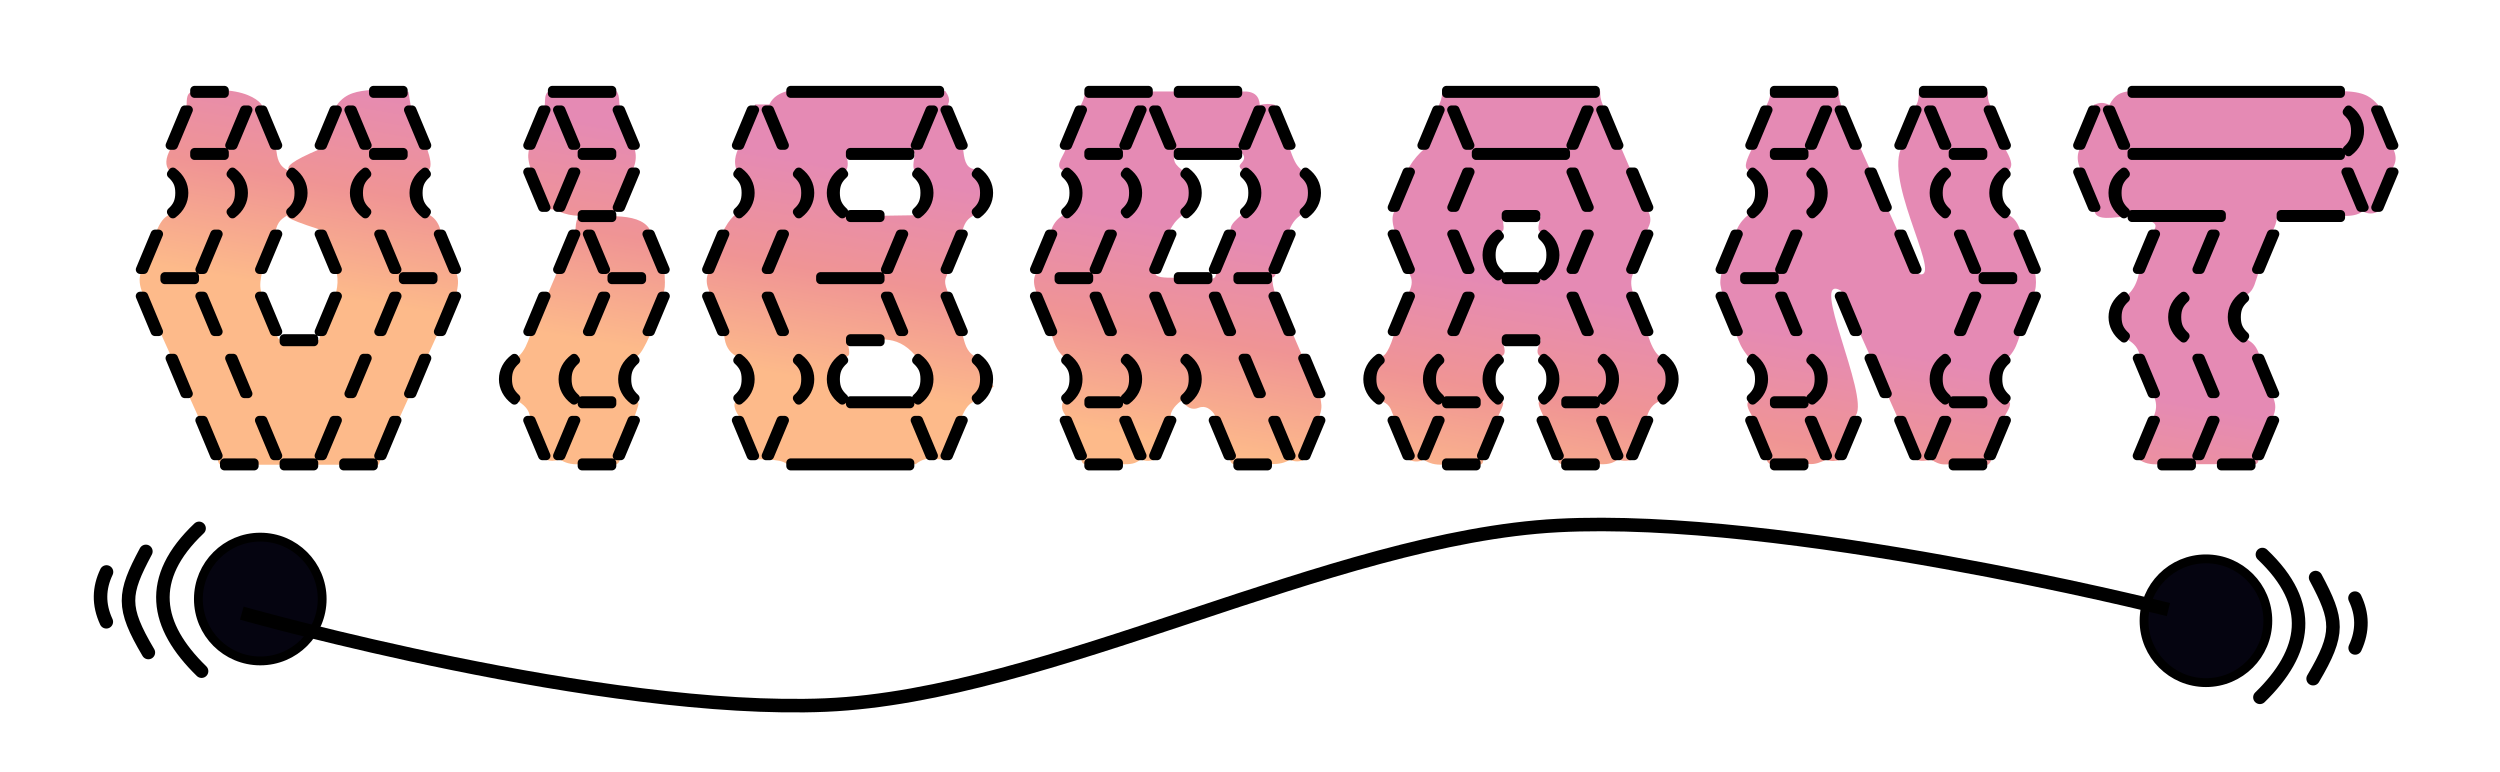 <?xml version="1.0" encoding="UTF-8" standalone="no"?>
<!-- Created with Inkscape (http://www.inkscape.org/) -->

<svg
   width="137.715mm"
   height="42.542mm"
   viewBox="-6 -5 159.809 49.367"
   version="1.1"
   id="svg1"
   xml:space="preserve"
   inkscape:version="1.4 (e7c3feb1, 2024-10-09)"
   sodipodi:docname="logo_vibrant.svg"
   inkscape:export-filename="logo_vibrant.png"
   inkscape:export-xdpi="200"
   inkscape:export-ydpi="200"
   xmlns:inkscape="http://www.inkscape.org/namespaces/inkscape"
   xmlns:sodipodi="http://sodipodi.sourceforge.net/DTD/sodipodi-0.dtd"
   xmlns:xlink="http://www.w3.org/1999/xlink"
   xmlns="http://www.w3.org/2000/svg"
   xmlns:svg="http://www.w3.org/2000/svg"><sodipodi:namedview
     id="namedview1"
     pagecolor="#ffffff"
     bordercolor="#111111"
     borderopacity="1"
     inkscape:showpageshadow="0"
     inkscape:pageopacity="0"
     inkscape:pagecheckerboard="false"
     inkscape:deskcolor="#d1d1d1"
     inkscape:document-units="mm"
     inkscape:zoom="1.3175579"
     inkscape:cx="416.3005"
     inkscape:cy="66.410745"
     inkscape:window-width="2560"
     inkscape:window-height="1440"
     inkscape:window-x="1080"
     inkscape:window-y="0"
     inkscape:window-maximized="0"
     inkscape:current-layer="layer1" /><defs
     id="defs1"><linearGradient
       id="linearGradient899"
       inkscape:collect="always"><stop
         style="stop-color:#fa6800;stop-opacity:1;"
         offset="0"
         id="stop899" /><stop
         style="stop-color:#dd1617;stop-opacity:1;"
         offset="0.5"
         id="stop902" /><stop
         style="stop-color:#c6005c;stop-opacity:1;"
         offset="1"
         id="stop900" /></linearGradient><linearGradient
       id="linearGradient871"
       inkscape:collect="always"><stop
         style="stop-color:#1cde10;stop-opacity:1;"
         offset="0"
         id="stop871" /><stop
         style="stop-color:#1cde10;stop-opacity:0;"
         offset="1"
         id="stop872" /></linearGradient><linearGradient
       id="linearGradient24"
       inkscape:swatch="gradient"><stop
         style="stop-color:#1cde10;stop-opacity:1;"
         offset="0"
         id="stop25" /><stop
         style="stop-color:#1cde10;stop-opacity:0;"
         offset="1"
         id="stop26" /></linearGradient><linearGradient
       inkscape:collect="always"
       xlink:href="#linearGradient871"
       id="linearGradient872"
       x1="43.959"
       y1="164.475"
       x2="42.216"
       y2="160.35"
       gradientUnits="userSpaceOnUse"
       gradientTransform="translate(-0.023,0.034)" /><linearGradient
       inkscape:collect="always"
       xlink:href="#linearGradient899"
       id="linearGradient900"
       x1="105.519"
       y1="168.198"
       x2="107.912"
       y2="154.591"
       gradientUnits="userSpaceOnUse" /><linearGradient
       inkscape:collect="always"
       xlink:href="#linearGradient899"
       id="linearGradient903"
       gradientUnits="userSpaceOnUse"
       x1="105.519"
       y1="168.198"
       x2="107.912"
       y2="154.591" /><linearGradient
       inkscape:collect="always"
       xlink:href="#linearGradient899"
       id="linearGradient904"
       gradientUnits="userSpaceOnUse"
       x1="105.519"
       y1="168.198"
       x2="107.912"
       y2="154.591" /><linearGradient
       inkscape:collect="always"
       xlink:href="#linearGradient899"
       id="linearGradient905"
       gradientUnits="userSpaceOnUse"
       x1="105.519"
       y1="168.198"
       x2="107.912"
       y2="154.591" /><linearGradient
       inkscape:collect="always"
       xlink:href="#linearGradient899"
       id="linearGradient906"
       gradientUnits="userSpaceOnUse"
       x1="105.519"
       y1="168.198"
       x2="107.912"
       y2="154.591" /><linearGradient
       inkscape:collect="always"
       xlink:href="#linearGradient899"
       id="linearGradient907"
       gradientUnits="userSpaceOnUse"
       x1="105.519"
       y1="168.198"
       x2="107.912"
       y2="154.591" /><linearGradient
       inkscape:collect="always"
       xlink:href="#linearGradient899"
       id="linearGradient908"
       gradientUnits="userSpaceOnUse"
       x1="105.519"
       y1="168.198"
       x2="107.912"
       y2="154.591" /><linearGradient
       inkscape:collect="always"
       xlink:href="#linearGradient899"
       id="linearGradient909"
       gradientUnits="userSpaceOnUse"
       x1="105.519"
       y1="168.198"
       x2="107.912"
       y2="154.591" /></defs><g
     inkscape:label="Layer 1"
     inkscape:groupmode="layer"
     id="layer1"
     transform="translate(-32.228,-144.128)"><g
       id="g899"
       style="fill:url(#linearGradient900)"><path
         style="font-variation-settings:'wght' 400;fill:url(#linearGradient903);fill-opacity:0.459;stroke:none;stroke-width:0.565;stroke-linecap:square;stroke-linejoin:round;stroke-dasharray:none;stroke-dashoffset:0;stroke-opacity:1;paint-order:fill markers stroke"
         d="m 66.179,163.362 0.808,-1.506 c 0.181,-0.067 0.515,-0.682 0.772,-1.273 l 0.926,-2.861 c 0.073,-0.351 0.042,-0.737 0.027,-1.117 l -0.981,-2.861 c -0.359,-0.553 -1.132,-0.753 -2.098,-0.79 -0.236,-0.471 -0.012,-0.383 0.163,-0.354 l 0.954,-2.806 c 0.152,-0.398 0.146,-0.777 0.054,-1.144 l -0.981,-2.861 c -0.008,-0.532 -0.092,-0.719 -0.191,-0.845 l -4.359,0.054 c -0.222,0.123 -0.199,0.492 -0.218,0.817 l -1.008,2.806 c -0.031,0.293 -0.129,0.465 0.054,1.144 l 1.008,2.833 c 0.291,-0.176 0.581,-0.069 0.872,0.054 0.409,0.187 0.817,0.252 1.226,0.272 -0.079,0.204 -0.17,0.35 -0.191,0.845 l -2.896,6.797 c -0.167,0.466 -0.357,0.989 -0.72,1.313 l -0.972,1.351 0.934,1.553 c 0.541,0.347 0.656,0.625 0.732,0.896 0,0 0.985,2.778 1.023,2.828 0.279,0.121 0.593,0.085 0.918,0.002 0.299,0.199 0.675,0.314 1.172,0.3 h 2.425 c 0.137,-0.061 0.203,-0.175 0.218,-0.327 l 0.965,-2.794 c 0.249,-0.73 0.266,-0.717 0.179,-0.885 z"
         id="path33"
         sodipodi:nodetypes="ccccccccccccccccccccccccccccccccc" /><path
         style="font-variation-settings:'wght' 400;fill:url(#linearGradient904);fill-opacity:0.459;stroke:none;stroke-width:0.565;stroke-linecap:square;stroke-linejoin:round;stroke-dasharray:none;stroke-dashoffset:0;stroke-opacity:1;paint-order:fill markers stroke"
         d="m 38.456,144.994 c -0.142,0.106 -0.305,0.129 -0.298,0.828 l -0.991,2.75 c -0.399,0.703 -0.37,1.14 -0.133,1.448 l 0.962,1.369 -0.925,1.443 c -0.25,0.149 -0.499,0.302 -0.777,0.925 l -1.073,2.812 c -0.071,0.29 -0.134,0.587 0.074,1.184 l 4.847,10.766 c 0.079,0.32 0.127,0.276 0.17,0.316 l 10.089,7.8e-4 c 0.035,0.031 0.087,-0.102 0.148,-0.326 l 4.873,-10.72 c 0.134,-0.599 0.098,-0.879 -0.037,-1.258 l -1.02,-2.762 c -0.109,-0.36 -0.317,-0.697 -0.682,-0.901 l -0.888,-1.628 0.851,-1.258 c 0.198,-0.222 0.09,-0.733 -0.111,-1.332 l -1.06,-2.814 c -0.146,-0.806 -0.106,-0.85 -0.168,-0.852 L 49.908,144.878 c -0.783,0.084 -1.569,0.161 -2.146,0.962 l -1.073,2.812 c -1.922,0.813 -2.108,1.114 -2.008,1.332 l 0.972,1.258 -0.888,1.554 c -0.288,0.106 -0.571,0.213 1.887,0.999 l 1.11,2.812 c 0.07,0.395 0.051,0.776 -0.037,1.147 l -1.036,2.812 c -0.036,0.252 -0.072,0.336 -0.108,0.296 l -2.444,-0.037 c -0.146,-0.008 -0.183,-0.171 -0.222,-0.333 l -0.999,-2.738 c -0.107,-0.412 -0.022,-0.834 0.074,-1.258 l 0.888,-2.738 c 0.191,-0.674 0.578,-0.709 0.769,-0.926 l 0.748,-1.59 -0.719,-1.199 c -0.676,-0.313 -0.717,-0.82 -0.798,-1.39 l -0.92,-2.817 c -0.131,-0.235 -0.76,-0.782 -2.151,-0.919 z"
         id="path19"
         sodipodi:nodetypes="ccccccccccccccccccccccccccccccccccccccccccccc" /><path
         id="path895-8"
         style="font-variation-settings:'wght' 400;fill:url(#linearGradient905);fill-opacity:0.459;stroke:none;stroke-width:0.565;stroke-linecap:square;stroke-linejoin:round;stroke-dasharray:none;stroke-dashoffset:0;stroke-opacity:1;paint-order:fill markers stroke"
         d="m 76.582,144.929 c -0.462,0.154 -0.913,0.33 -1.178,0.877 h -0.903 l -1.078,2.809 c -0.309,0.727 -0.206,1.041 -0.126,1.379 l 0.878,1.505 -0.928,1.329 c -0.195,0.183 -0.378,0.332 -0.702,0.903 l -1.028,2.809 c -0.158,0.351 -0.152,0.735 0.025,1.153 l 0.978,2.859 c 0.049,0.645 0.302,1.085 0.752,1.329 l 0.903,1.379 -0.903,1.505 c -0.155,0.157 -0.142,0.483 0.185,0.961 l 0.918,2.75 0.978,0.025 c 0.452,0.042 0.921,0.065 1.179,0.301 H 84.757 c 0.438,-0.344 0.773,-0.38 1.078,-0.326 l 1.028,0.025 0.877,-2.809 c 0.185,-0.4 0.395,-0.767 0.778,-0.903 l 1.228,-0.952 -1.204,-1.932 c -0.564,-0.313 -0.642,-0.891 -0.774,-1.337 l -0.982,-2.851 c -0.307,-0.76 -0.029,-0.84 0.025,-1.179 l 0.978,-2.783 c 0.111,-0.377 0.309,-0.701 0.752,-0.878 l 0.828,-1.405 -0.853,-1.53 c -0.596,-0.081 -0.651,-0.703 -0.728,-1.304 l -0.953,-2.859 c 0.142,-0.276 0.014,-0.552 -0.175,-0.828 z m 3.752,4.002 4.368,0.007 c -0.03,0.37 -0.161,0.818 -0.029,1.062 l 0.905,1.444 -0.905,1.443 -1.885,0.03 -2.439,-0.03 -0.838,-1.541 0.838,-1.384 c 0.151,-0.344 0.013,-0.688 -0.015,-1.031 z m 0.059,11.891 2.436,0.011 c 0.649,0.042 1.289,0.293 1.908,1.021 l 0.887,1.482 -0.898,1.437 h -4.355 l -0.741,-1.65 0.775,-1.235 c 0.244,-0.058 0.01,-0.69 -0.011,-1.066 z"
         sodipodi:nodetypes="ccccccccccccccccccccccccccccccccccccccccccccccccccccccc" /><path
         id="path896"
         style="font-variation-settings:'wght' 400;fill:url(#linearGradient906);fill-opacity:0.459;stroke:none;stroke-width:0.565;stroke-linecap:square;stroke-linejoin:round;stroke-dasharray:none;stroke-dashoffset:0;stroke-opacity:1;paint-order:fill markers stroke"
         d="m 95.584,144.975 c -0.036,0.231 0.018,0.3 -0.248,0.853 l -0.989,2.825 c -0.126,0.473 -0.748,1.089 -0.182,1.361 l 0.332,0.292 0.672,1.314 -0.989,1.258 c -0.288,0.207 -0.563,0.44 -0.728,0.894 l -1.005,2.832 c -0.198,0.377 -0.124,0.754 0,1.132 l 1.02,2.84 c 0.129,0.426 0.293,0.927 0.716,1.329 l 0.851,1.487 -0.846,1.393 c -0.054,0.178 -0.183,0.438 0.142,0.886 l 1.021,2.841 c 0.02,0.131 0.061,0.245 0.206,0.277 l 2.476,0.015 c 0.696,0.019 0.884,-0.14 1.092,-0.292 0.248,0.052 0.453,0.14 0.942,0 l 0.997,-2.84 c 0.033,-0.471 0.691,-0.96 0.72,-0.934 0,0 0.405,0.728 1.044,0.463 0.639,-0.265 1.063,0.436 1.044,0.463 l 0.989,2.84 c 0.019,0.129 0.061,0.246 0.229,0.301 l 2.476,-0.008 c 0.424,-0.006 0.808,-0.078 1.107,-0.285 0.307,0.144 0.625,0.15 0.958,-0.008 l 0.957,-2.832 c 0.19,-0.516 0.089,-0.799 0.04,-1.123 l -2.935,-6.804 c -0.143,-0.494 -0.129,-0.786 -0.135,-0.87 0.119,-0.016 0.185,-0.12 0.229,-0.261 l 0.886,-2.841 c 0.17,-0.423 0.423,-0.721 0.744,-0.918 l 0.277,-0.213 0.688,-1.06 -0.965,-1.575 c -0.218,-0.264 -0.393,-0.337 -0.728,-1.337 l -0.958,-2.832 c -0.311,-0.094 -0.637,-0.081 -0.973,0 -0.034,-0.542 -0.315,-0.895 -1.1,-0.862 z m 5.708,3.948 4.365,0.028 c 0.092,0.141 0.171,0.314 -0.019,0.533 -0.19,0.219 -0.243,0.288 -0.018,0.511 l 0.95,1.449 -0.969,1.411 c -0.325,0.301 -0.716,0.597 -0.706,0.922 l -0.922,2.832 c -0.03,0.122 -0.015,0.255 -0.235,0.329 l -2.446,-0.056 c -0.615,-5e-4 -1.205,-0.012 -1.205,-0.283 l 0.969,-2.831 c 0.145,-0.251 0.276,-0.496 0.762,-0.894 l 0.884,-1.28 -0.903,-1.59 c -0.746,-0.572 -0.448,-0.762 -0.508,-1.082 z"
         sodipodi:nodetypes="cccccccccccccccccccccczccccccccccccccccccccccczcccccccccccccc" /><path
         id="path897"
         style="font-variation-settings:'wght' 400;fill:url(#linearGradient907);fill-opacity:0.459;stroke:none;stroke-width:0.565;stroke-linecap:square;stroke-linejoin:round;stroke-dasharray:none;stroke-dashoffset:0;stroke-opacity:1;paint-order:fill markers stroke"
         d="m 118.433,144.952 c -0.041,0.255 -0.008,0.428 -0.214,0.867 l -0.97,2.85 c -0.324,0.294 -0.623,0.604 -0.945,1.133 l -0.936,2.825 c -0.198,0.355 -0.124,0.747 -0.026,1.142 l 0.962,2.833 c 0.232,0.378 0.205,0.756 0.017,1.133 l -0.996,2.833 c -0.434,1.366 -0.715,1.287 -0.678,1.305 l -0.996,1.391 0.978,1.537 c 0.519,0.247 0.513,0.573 0.661,0.875 l 0.979,2.833 c 0.309,0.139 0.624,0.18 0.953,0 0.375,0.253 0.784,0.345 1.219,0.318 l 2.455,-0.008 c 0.101,-0.037 0.145,-0.143 0.146,-0.3 l 0.979,-2.833 c 0.435,-0.921 0.273,-0.772 0.257,-0.885 l -0.953,-1.519 0.936,-1.408 c 0.303,-0.188 0.073,-0.654 -0.017,-1.047 h 2.472 c -0.077,0.373 -0.391,0.819 -0.051,1.065 l 0.807,1.519 -0.807,1.357 c -0.18,0.034 -0.04,0.419 0.197,0.91 l 0.953,2.833 c 0.025,0.223 0.138,0.251 0.24,0.301 l 2.455,-0.009 c 0.637,0.025 0.902,-0.128 1.125,-0.3 0.405,0.135 0.676,0.079 0.944,0.017 l 0.953,-2.842 c 0.124,-0.392 0.352,-0.709 0.756,-0.901 l 0.884,-1.357 -0.892,-1.537 c -0.303,-0.264 -0.521,-0.742 -0.704,-1.305 l -0.996,-2.85 c -0.138,-0.501 -0.078,-0.834 0.043,-1.116 l 0.927,-2.842 c 0.124,-0.301 0.304,-0.563 0.043,-1.133 l -2.91,-6.808 c -0.15,-0.349 -0.172,-0.618 -0.163,-0.867 z m 3.811,7.968 h 2.468 c -0.077,0.404 -0.264,0.903 -0.033,1.04 l 0.949,1.593 -0.933,1.353 -2.443,-0.041 -0.842,-1.254 0.825,-1.7 c 0.174,-8.6e-4 0.118,-0.444 0.008,-0.99 z"
         sodipodi:nodetypes="ccccccccccccccccccccccccccccccccccccccccccccccccccccccc" /><path
         style="font-variation-settings:'wght' 400;fill:url(#linearGradient908);fill-opacity:0.459;stroke:none;stroke-width:0.565;stroke-linecap:square;stroke-linejoin:round;stroke-dasharray:none;stroke-dashoffset:0;stroke-opacity:1;paint-order:fill markers stroke"
         d="m 139.392,144.975 c 0.012,0.212 -0.033,0.473 -0.224,0.855 l -0.967,2.836 c -0.273,0.584 -0.564,1.181 -0.208,1.334 l 0.919,1.502 -0.919,1.35 c -0.283,0.238 -0.545,0.512 -0.727,0.919 l -0.999,2.836 c -0.148,0.707 -0.025,0.828 0.016,1.126 l 0.959,2.844 c 0.139,0.4 0.295,0.808 0.735,1.342 l 0.983,1.446 -0.959,1.422 c -0.161,0.147 -0.047,0.476 0.2,0.895 l 0.967,2.836 c 0.015,0.133 0.107,0.214 0.224,0.28 l 2.46,-0.008 c 0.443,0.038 0.776,-0.123 1.11,-0.28 0.293,0.136 0.622,0.092 0.959,0.008 l 0.945,-2.858 c 0.853,-1.246 -3.049,-9.178 -0.957,-7.949 l 4.823,10.814 c 0.301,0.107 0.623,0.058 0.946,-0.01 0.623,0.388 0.837,0.285 1.146,0.296 l 2.471,0.031 c 0.104,-0.078 0.201,-0.162 0.195,-0.327 l 0.92,-2.846 c 0.26,-0.43 0.403,-0.768 0.242,-0.865 0,0 -0.819,-1.318 -0.826,-1.349 -0.008,-0.031 0.85,-1.559 0.85,-1.559 0.373,-0.4 0.514,-0.869 0.67,-1.333 l 0.959,-2.83 c 0.098,-0.349 0.081,-0.73 0.023,-1.123 l -0.987,-2.849 c -0.145,-0.357 -0.323,-0.686 -0.688,-0.867 l -0.929,-1.304 0.938,-1.617 c 0.303,-0.303 0.025,-0.807 -0.235,-1.304 l -0.98,-2.832 c -0.146,-0.272 -0.16,-0.563 -0.152,-0.858 l -4.378,-0.009 c -0.064,0.169 0.006,0.521 -0.199,0.874 l -0.989,2.824 c -0.97,2.407 2.935,8.738 1.019,7.929 l -4.833,-10.77 c -0.122,-0.316 -0.127,-0.592 -0.152,-0.876 z"
         id="path898"
         sodipodi:nodetypes="ccccccccccccccccccccccccccccccccccccccccccccccc" /><path
         style="font-variation-settings:'wght' 400;fill:url(#linearGradient909);fill-opacity:0.459;stroke:none;stroke-width:0.565;stroke-linecap:square;stroke-linejoin:round;stroke-dasharray:none;stroke-dashoffset:0;stroke-opacity:1;paint-order:fill markers stroke"
         d="m 164.158,168.812 6.295,-0.022 c 0.143,-0.097 0.135,-0.193 0.134,-0.29 l 0.982,-2.835 c 0.195,-0.538 0.069,-0.819 -0.022,-1.127 l -0.938,-2.846 c -0.203,-0.538 -0.464,-0.699 -0.725,-0.859 l -0.926,-1.473 0.96,-1.44 c 0.401,-0.254 0.488,-0.82 0.67,-1.328 l 0.982,-2.835 c 0.198,-0.4 0.223,-0.776 0.212,-0.848 l 4.375,0.022 c 0.626,-3.5e-4 0.889,-0.144 1.105,-0.29 0.362,0.185 0.691,0.172 0.993,0 l 0.96,-2.846 c 0.249,-0.455 0.142,-0.8 0.011,-1.138 l -0.993,-2.835 c -0.377,-0.399 -0.725,-0.808 -2.087,-0.859 h -13.884 c -0.49,0.09 -0.839,0.197 -1.194,0.871 -0.467,-0.223 -0.717,-0.105 -0.982,-0.011 l -0.938,2.846 c -0.112,0.306 -0.172,0.644 0.011,1.127 l 0.96,2.846 c 0.126,0.625 1.224,0.383 2.143,0.301 0.72,0.221 2.055,0.227 1.696,0.826 l -1.005,2.835 c -0.112,0.578 -0.338,1.007 -0.658,1.317 l -0.938,1.306 0.904,1.63 c 0.401,0.234 0.611,0.525 0.714,0.848 l 0.971,2.835 c 0.171,0.432 0.113,0.795 -0.011,1.138 l -0.96,2.824 c 0.297,0.234 0.708,0.317 1.183,0.313 z"
         id="path899"
         sodipodi:nodetypes="cccccccccccccccccccccccccccccccccccc" /></g><g
       id="text11"
       style="font-size:3.175px;font-family:'Andale Mono';-inkscape-font-specification:'Andale Mono, @wght=400';font-variation-settings:'wght' 400;fill:url(#linearGradient872);stroke:#000000;stroke-width:0.565;stroke-linecap:square;stroke-linejoin:round;paint-order:fill markers stroke"
       aria-label="   _     _     __      _____     __ __       _____      __   __     _______   &#10;  /_/\ /\_\   /\_\   /\  __/\   /_/\__/\    /\___/\    /_/\ /\_\  /\_______)\ &#10;  ) ) ) ( (   \/_/   ) )(_ ) )  ) ) ) ) )  / / _ \ \   ) ) \ ( (  \(___  __\/ &#10; /_/ / \ \_\   /\_\ / / __/ /  /_/ /_/_/   \ \(_)/ /  /_/   \ \_\   / / /     &#10; \ \ \_/ / /  / / / \ \  _\ \  \ \ \ \ \   / / _ \ \  \ \ \   / /  ( ( (      &#10;  \ \   / /  ( (_(   ) )(__) )  )_) ) \ \ ( (_( )_) )  )_) \ (_(    \ \ \     &#10;   \_\_/_/    \/_/   \/____\/   \_\/ \_\/  \/_/ \_\/   \_\/ \/_/    /_/_/     &#10;                                                                              "><path
         style="stroke-width:0.565"
         d="m 40.573,145.102 h -1.905 v -0.203 h 1.905 z m 11.432,0 h -1.905 v -0.203 h 1.905 z m 11.432,0 h -1.905 v -0.203 h 1.905 z m 1.905,0 h -1.905 v -0.203 h 1.905 z m 13.337,0 h -1.905 v -0.203 h 1.905 z m 1.905,0 h -1.905 v -0.203 h 1.905 z m 1.905,0 h -1.905 v -0.203 h 1.905 z m 1.905,0 h -1.905 v -0.203 h 1.905 z m 1.905,0 h -1.905 v -0.203 h 1.905 z m 11.432,0 h -1.905 v -0.203 h 1.905 z m 1.905,0 h -1.905 v -0.203 h 1.905 z m 3.811,0 h -1.905 v -0.203 h 1.905 z m 1.905,0 h -1.905 v -0.203 h 1.905 z m 15.242,0 h -1.905 v -0.203 h 1.905 z m 1.905,0 h -1.905 v -0.203 h 1.905 z m 1.905,0 h -1.905 v -0.203 h 1.905 z m 1.905,0 h -1.905 v -0.203 h 1.905 z m 1.905,0 h -1.905 v -0.203 h 1.905 z m 13.337,0 h -1.905 v -0.203 h 1.905 z m 1.905,0 h -1.905 v -0.203 h 1.905 z m 7.621,0 h -1.905 v -0.203 h 1.905 z m 1.905,0 h -1.905 v -0.203 h 1.905 z m 11.432,0 h -1.905 v -0.203 h 1.905 z m 1.905,0 h -1.905 v -0.203 h 1.905 z m 1.905,0 h -1.905 v -0.203 h 1.905 z m 1.905,0 h -1.905 v -0.203 h 1.905 z m 1.905,0 h -1.905 v -0.203 h 1.905 z m 1.905,0 h -1.905 v -0.203 h 1.905 z m 1.905,0 h -1.905 v -0.203 h 1.905 z"
         id="path909" /><path
         style="stroke-width:0.565"
         d="m 38.274,146.15 -0.95,2.271 h -0.228 l 0.946,-2.271 z m 2.299,2.921 h -1.905 v -0.203 h 1.905 z m 1.512,-2.921 -0.95,2.271 h -0.228 l 0.946,-2.271 z m 1.902,2.271 h -0.229 l -0.949,-2.271 h 0.231 z m 3.814,-2.271 -0.95,2.271 h -0.228 l 0.946,-2.271 z m 1.902,2.271 h -0.229 l -0.949,-2.271 h 0.231 z m 2.302,0.65 h -1.905 v -0.203 h 1.905 z m 1.508,-0.65 h -0.229 l -0.949,-2.271 h 0.231 z m 7.624,-2.271 -0.95,2.271 h -0.228 l 0.946,-2.271 z m 1.902,2.271 h -0.229 l -0.949,-2.271 h 0.231 z m 2.302,0.65 h -1.905 v -0.203 h 1.905 z m 1.508,-0.65 h -0.229 l -0.949,-2.271 h 0.231 z m 7.624,-2.271 -0.95,2.271 h -0.228 l 0.946,-2.271 z m 1.902,2.271 h -0.229 l -0.949,-2.271 h 0.231 z m 6.113,0.65 h -1.905 v -0.203 h 1.905 z m 1.905,0 h -1.905 v -0.203 h 1.905 z m 1.512,-2.921 -0.95,2.271 h -0.228 l 0.946,-2.271 z m 1.902,2.271 h -0.229 l -0.949,-2.271 h 0.231 z m 7.624,-2.271 -0.95,2.271 h -0.228 l 0.946,-2.271 z m 2.299,2.921 h -1.905 v -0.203 h 1.905 z m 1.512,-2.921 -0.95,2.271 h -0.228 l 0.946,-2.271 z m 1.902,2.271 h -0.229 l -0.949,-2.271 h 0.231 z m 2.302,0.65 h -1.905 v -0.203 h 1.905 z m 1.905,0 h -1.905 v -0.203 h 1.905 z m 1.512,-2.921 -0.95,2.271 h -0.228 l 0.946,-2.271 z m 1.902,2.271 h -0.229 l -0.949,-2.271 h 0.231 z m 9.53,-2.271 -0.95,2.271 h -0.228 l 0.946,-2.271 z m 1.902,2.271 h -0.229 l -0.949,-2.271 h 0.231 z m 2.302,0.65 h -1.905 v -0.203 h 1.905 z m 1.905,0 h -1.905 v -0.203 h 1.905 z m 1.905,0 h -1.905 v -0.203 h 1.905 z m 1.512,-2.921 -0.95,2.271 h -0.228 l 0.946,-2.271 z m 1.902,2.271 h -0.229 l -0.949,-2.271 h 0.231 z m 9.53,-2.271 -0.95,2.271 h -0.228 l 0.946,-2.271 z m 2.299,2.921 h -1.905 v -0.203 h 1.905 z m 1.512,-2.921 -0.95,2.271 h -0.228 l 0.946,-2.271 z m 1.902,2.271 h -0.229 l -0.949,-2.271 h 0.231 z m 3.814,-2.271 -0.95,2.271 h -0.228 l 0.946,-2.271 z m 1.902,2.271 h -0.229 l -0.949,-2.271 h 0.231 z m 2.302,0.65 h -1.905 v -0.203 h 1.905 z m 1.508,-0.65 h -0.229 l -0.949,-2.271 h 0.231 z m 5.719,-2.271 -0.95,2.271 h -0.228 l 0.946,-2.271 z m 1.902,2.271 h -0.229 l -0.949,-2.271 h 0.231 z m 2.302,0.65 h -1.905 v -0.203 h 1.905 z m 1.905,0 h -1.905 v -0.203 h 1.905 z m 1.905,0 h -1.905 v -0.203 h 1.905 z m 1.905,0 h -1.905 v -0.203 h 1.905 z m 1.905,0 h -1.905 v -0.203 h 1.905 z m 1.905,0 h -1.905 v -0.203 h 1.905 z m 1.905,0 h -1.905 v -0.203 h 1.905 z m 0.515,-2.918 q 0.347,0.262 0.527,0.608 0.18,0.344 0.18,0.733 0,0.386 -0.181,0.733 -0.18,0.347 -0.526,0.609 l -0.096,-0.133 q 0.284,-0.251 0.408,-0.533 0.126,-0.284 0.126,-0.679 0,-0.408 -0.129,-0.682 -0.129,-0.274 -0.405,-0.522 z m 2.899,2.268 h -0.229 l -0.949,-2.271 h 0.231 z"
         id="path910" /><path
         style="stroke-width:0.565"
         d="m 37.277,150.122 q 0.347,0.262 0.527,0.608 0.18,0.344 0.18,0.733 0,0.386 -0.181,0.733 -0.18,0.347 -0.526,0.609 l -0.096,-0.133 q 0.284,-0.251 0.408,-0.533 0.126,-0.284 0.126,-0.679 0,-0.408 -0.129,-0.682 -0.129,-0.274 -0.405,-0.522 z m 3.811,0 q 0.347,0.262 0.527,0.608 0.18,0.344 0.18,0.733 0,0.386 -0.181,0.733 -0.18,0.347 -0.526,0.609 l -0.096,-0.133 q 0.284,-0.251 0.408,-0.533 0.126,-0.284 0.126,-0.679 0,-0.408 -0.129,-0.682 -0.129,-0.274 -0.405,-0.522 z m 3.811,0 q 0.347,0.262 0.527,0.608 0.18,0.344 0.18,0.733 0,0.386 -0.181,0.733 -0.18,0.347 -0.526,0.609 l -0.096,-0.133 q 0.284,-0.251 0.408,-0.533 0.126,-0.284 0.126,-0.679 0,-0.408 -0.129,-0.682 -0.129,-0.274 -0.405,-0.522 z m 4.781,2.55 -0.095,0.133 q -0.346,-0.262 -0.527,-0.609 -0.181,-0.347 -0.181,-0.733 0,-0.389 0.18,-0.733 0.18,-0.346 0.529,-0.608 l 0.095,0.133 q -0.284,0.254 -0.409,0.533 -0.124,0.278 -0.124,0.671 0,0.408 0.129,0.687 0.13,0.278 0.405,0.526 z m 3.811,0 -0.095,0.133 q -0.346,-0.262 -0.527,-0.609 -0.181,-0.347 -0.181,-0.733 0,-0.389 0.18,-0.733 0.18,-0.346 0.529,-0.608 l 0.095,0.133 q -0.284,0.254 -0.409,0.533 -0.124,0.278 -0.124,0.671 0,0.408 0.129,0.687 0.13,0.278 0.405,0.526 z m 7.644,-0.282 h -0.229 l -0.949,-2.271 h 0.231 z m 1.908,-2.271 -0.95,2.271 h -0.228 l 0.946,-2.271 z m 2.299,2.921 h -1.905 v -0.203 h 1.905 z m 1.512,-2.921 -0.95,2.271 h -0.228 l 0.946,-2.271 z m 6.624,0.003 q 0.347,0.262 0.527,0.608 0.18,0.344 0.18,0.733 0,0.386 -0.181,0.733 -0.18,0.347 -0.526,0.609 l -0.096,-0.133 q 0.284,-0.251 0.408,-0.533 0.126,-0.284 0.126,-0.679 0,-0.408 -0.129,-0.682 -0.129,-0.274 -0.405,-0.522 z m 3.811,0 q 0.347,0.262 0.527,0.608 0.18,0.344 0.18,0.733 0,0.386 -0.181,0.733 -0.18,0.347 -0.526,0.609 l -0.096,-0.133 q 0.284,-0.251 0.408,-0.533 0.126,-0.284 0.126,-0.679 0,-0.408 -0.129,-0.682 -0.129,-0.274 -0.405,-0.522 z m 2.876,2.55 -0.095,0.133 q -0.346,-0.262 -0.527,-0.609 -0.181,-0.347 -0.181,-0.733 0,-0.389 0.18,-0.733 0.18,-0.346 0.529,-0.608 l 0.095,0.133 q -0.284,0.254 -0.409,0.533 -0.124,0.278 -0.124,0.671 0,0.408 0.129,0.687 0.13,0.278 0.405,0.526 z m 2.325,0.367 h -1.905 v -0.203 h 1.905 z m 2.42,-2.918 q 0.347,0.262 0.527,0.608 0.18,0.344 0.18,0.733 0,0.386 -0.181,0.733 -0.18,0.347 -0.526,0.609 l -0.096,-0.133 q 0.284,-0.251 0.408,-0.533 0.126,-0.284 0.126,-0.679 0,-0.408 -0.129,-0.682 -0.129,-0.274 -0.405,-0.522 z m 3.811,0 q 0.347,0.262 0.527,0.608 0.18,0.344 0.18,0.733 0,0.386 -0.181,0.733 -0.18,0.347 -0.526,0.609 l -0.096,-0.133 q 0.284,-0.251 0.408,-0.533 0.126,-0.284 0.126,-0.679 0,-0.408 -0.129,-0.682 -0.129,-0.274 -0.405,-0.522 z m 5.716,0 q 0.347,0.262 0.527,0.608 0.18,0.344 0.18,0.733 0,0.386 -0.181,0.733 -0.18,0.347 -0.526,0.609 l -0.096,-0.133 q 0.284,-0.251 0.408,-0.533 0.126,-0.284 0.126,-0.679 0,-0.408 -0.129,-0.682 -0.129,-0.274 -0.405,-0.522 z m 3.811,0 q 0.347,0.262 0.527,0.608 0.18,0.344 0.18,0.733 0,0.386 -0.181,0.733 -0.18,0.347 -0.526,0.609 l -0.096,-0.133 q 0.284,-0.251 0.408,-0.533 0.126,-0.284 0.126,-0.679 0,-0.408 -0.129,-0.682 -0.129,-0.274 -0.405,-0.522 z m 3.811,0 q 0.347,0.262 0.527,0.608 0.18,0.344 0.18,0.733 0,0.386 -0.181,0.733 -0.18,0.347 -0.526,0.609 l -0.096,-0.133 q 0.284,-0.251 0.408,-0.533 0.126,-0.284 0.126,-0.679 0,-0.408 -0.129,-0.682 -0.129,-0.274 -0.405,-0.522 z m 3.811,0 q 0.347,0.262 0.527,0.608 0.18,0.344 0.18,0.733 0,0.386 -0.181,0.733 -0.18,0.347 -0.526,0.609 l -0.096,-0.133 q 0.284,-0.251 0.408,-0.533 0.126,-0.284 0.126,-0.679 0,-0.408 -0.129,-0.682 -0.129,-0.274 -0.405,-0.522 z m 3.811,0 q 0.347,0.262 0.527,0.608 0.18,0.344 0.18,0.733 0,0.386 -0.181,0.733 -0.18,0.347 -0.526,0.609 l -0.096,-0.133 q 0.284,-0.251 0.408,-0.533 0.126,-0.284 0.126,-0.679 0,-0.408 -0.129,-0.682 -0.129,-0.274 -0.405,-0.522 z m 6.713,-0.003 -0.95,2.271 h -0.228 l 0.946,-2.271 z m 3.811,0 -0.95,2.271 h -0.228 l 0.946,-2.271 z m 4.204,2.921 h -1.905 v -0.203 h 1.905 z m 3.414,-0.65 h -0.229 l -0.949,-2.271 h 0.231 z m 3.811,0 h -0.229 l -0.949,-2.271 h 0.231 z m 6.628,-2.268 q 0.347,0.262 0.527,0.608 0.18,0.344 0.18,0.733 0,0.386 -0.181,0.733 -0.18,0.347 -0.526,0.609 l -0.096,-0.133 q 0.284,-0.251 0.408,-0.533 0.126,-0.284 0.126,-0.679 0,-0.408 -0.129,-0.682 -0.129,-0.274 -0.405,-0.522 z m 3.811,0 q 0.347,0.262 0.527,0.608 0.18,0.344 0.18,0.733 0,0.386 -0.181,0.733 -0.18,0.347 -0.526,0.609 l -0.096,-0.133 q 0.284,-0.251 0.408,-0.533 0.126,-0.284 0.126,-0.679 0,-0.408 -0.129,-0.682 -0.129,-0.274 -0.405,-0.522 z m 4.804,2.268 h -0.229 l -0.949,-2.271 h 0.231 z m 3.787,0.282 -0.095,0.133 q -0.346,-0.262 -0.527,-0.609 -0.181,-0.347 -0.181,-0.733 0,-0.389 0.18,-0.733 0.18,-0.346 0.529,-0.608 l 0.095,0.133 q -0.284,0.254 -0.409,0.533 -0.124,0.278 -0.124,0.671 0,0.408 0.129,0.687 0.13,0.278 0.405,0.526 z m 3.811,0 -0.095,0.133 q -0.346,-0.262 -0.527,-0.609 -0.181,-0.347 -0.181,-0.733 0,-0.389 0.18,-0.733 0.18,-0.346 0.529,-0.608 l 0.095,0.133 q -0.284,0.254 -0.409,0.533 -0.124,0.278 -0.124,0.671 0,0.408 0.129,0.687 0.13,0.278 0.405,0.526 z m 5.739,-0.282 h -0.229 l -0.949,-2.271 h 0.231 z m 1.882,0.282 -0.095,0.133 q -0.346,-0.262 -0.527,-0.609 -0.181,-0.347 -0.181,-0.733 0,-0.389 0.18,-0.733 0.18,-0.346 0.529,-0.608 l 0.095,0.133 q -0.284,0.254 -0.409,0.533 -0.124,0.278 -0.124,0.671 0,0.408 0.129,0.687 0.13,0.278 0.405,0.526 z m 2.325,0.367 h -1.905 v -0.203 h 1.905 z m 1.905,0 h -1.905 v -0.203 h 1.905 z m 1.905,0 h -1.905 v -0.203 h 1.905 z m 5.716,0 h -1.905 v -0.203 h 1.905 z m 1.905,0 h -1.905 v -0.203 h 1.905 z m 1.508,-0.65 h -0.229 l -0.949,-2.271 h 0.231 z m 1.908,-2.271 -0.95,2.271 h -0.228 l 0.946,-2.271 z"
         id="path911" /><path
         style="stroke-width:0.565"
         d="m 36.369,154.088 -0.95,2.271 h -0.228 l 0.946,-2.271 z m 2.299,2.921 h -1.905 v -0.203 h 1.905 z m 1.512,-2.921 -0.95,2.271 h -0.228 l 0.946,-2.271 z m 3.811,0 -0.95,2.271 h -0.228 l 0.946,-2.271 z m 3.808,2.271 h -0.229 l -0.949,-2.271 h 0.231 z m 3.811,0 h -0.229 l -0.949,-2.271 h 0.231 z m 2.302,0.65 h -1.905 v -0.203 h 1.905 z m 1.508,-0.65 h -0.229 l -0.949,-2.271 h 0.231 z m 7.624,-2.271 -0.95,2.271 h -0.228 l 0.946,-2.271 z m 1.902,2.271 h -0.229 l -0.949,-2.271 h 0.231 z m 2.302,0.65 h -1.905 v -0.203 h 1.905 z m 1.508,-0.65 h -0.229 l -0.949,-2.271 h 0.231 z m 3.814,-2.271 -0.95,2.271 h -0.228 l 0.946,-2.271 z m 3.811,0 -0.95,2.271 h -0.228 l 0.946,-2.271 z m 4.204,2.921 h -1.905 v -0.203 h 1.905 z m 1.905,0 h -1.905 v -0.203 h 1.905 z m 1.512,-2.921 -0.95,2.271 h -0.228 l 0.946,-2.271 z m 3.811,0 -0.95,2.271 h -0.228 l 0.946,-2.271 z m 5.716,0 -0.95,2.271 H 92.35 L 93.296,154.088 Z m 2.299,2.921 h -1.905 v -0.203 h 1.905 z m 1.512,-2.921 -0.95,2.271 h -0.228 l 0.946,-2.271 z m 3.811,0 -0.95,2.271 h -0.228 l 0.946,-2.271 z m 2.299,2.921 h -1.905 v -0.203 h 1.905 z m 1.512,-2.921 -0.95,2.271 h -0.228 l 0.946,-2.271 z m 2.299,2.921 h -1.905 v -0.203 h 1.905 z m 1.512,-2.921 -0.95,2.271 h -0.228 l 0.946,-2.271 z m 7.618,2.271 h -0.229 l -0.949,-2.271 h 0.231 z m 3.811,0 h -0.229 l -0.949,-2.271 h 0.231 z m 1.882,0.282 -0.095,0.133 q -0.346,-0.262 -0.527,-0.609 -0.181,-0.347 -0.181,-0.733 0,-0.389 0.18,-0.733 0.18,-0.346 0.529,-0.608 l 0.095,0.133 q -0.284,0.254 -0.409,0.533 -0.124,0.278 -0.124,0.671 0,0.408 0.129,0.687 0.13,0.278 0.405,0.526 z m 2.325,0.367 h -1.905 v -0.203 h 1.905 z m 0.515,-2.918 q 0.347,0.262 0.527,0.608 0.18,0.344 0.18,0.733 0,0.386 -0.181,0.733 -0.18,0.347 -0.526,0.609 l -0.096,-0.133 q 0.284,-0.251 0.408,-0.533 0.126,-0.284 0.126,-0.679 0,-0.408 -0.129,-0.682 -0.129,-0.274 -0.405,-0.522 z m 2.902,-0.003 -0.95,2.271 h -0.228 l 0.946,-2.271 z m 3.811,0 -0.95,2.271 h -0.228 l 0.946,-2.271 z m 5.716,0 -0.95,2.271 h -0.228 l 0.946,-2.271 z m 2.299,2.921 h -1.905 v -0.203 h 1.905 z m 1.512,-2.921 -0.95,2.271 h -0.228 l 0.946,-2.271 z m 7.618,2.271 h -0.229 l -0.949,-2.271 h 0.231 z m 3.811,0 h -0.229 l -0.949,-2.271 h 0.231 z m 2.302,0.65 h -1.905 v -0.203 h 1.905 z m 1.508,-0.65 h -0.229 l -0.949,-2.271 h 0.231 z m 7.624,-2.271 -0.95,2.271 h -0.228 l 0.946,-2.271 z m 3.811,0 -0.95,2.271 h -0.228 l 0.946,-2.271 z m 3.811,0 -0.95,2.271 h -0.228 l 0.946,-2.271 z"
         id="path912" /><path
         style="stroke-width:0.565"
         d="m 36.366,160.328 h -0.229 l -0.949,-2.271 h 0.231 z m 3.811,0 h -0.229 l -0.949,-2.271 h 0.231 z m 3.811,0 h -0.229 l -0.949,-2.271 h 0.231 z m 2.302,0.65 h -1.905 v -0.203 h 1.905 z m 1.512,-2.921 -0.95,2.271 h -0.228 l 0.946,-2.271 z m 3.811,0 -0.95,2.271 h -0.228 l 0.946,-2.271 z m 3.811,0 -0.95,2.271 h -0.228 l 0.946,-2.271 z m 5.716,0 -0.95,2.271 h -0.228 l 0.946,-2.271 z m 3.811,0 -0.95,2.271 h -0.228 l 0.946,-2.271 z m 3.811,0 -0.95,2.271 h -0.228 l 0.946,-2.271 z m 3.808,2.271 h -0.229 l -0.949,-2.271 h 0.231 z m 3.811,0 h -0.229 l -0.949,-2.271 h 0.231 z m 6.113,0.65 h -1.905 v -0.203 h 1.905 z m 1.508,-0.65 H 83.769 l -0.949,-2.271 h 0.231 z m 3.811,0 h -0.229 l -0.949,-2.271 h 0.231 z m 5.716,0 H 93.296 l -0.949,-2.271 h 0.231 z m 3.811,0 h -0.229 l -0.949,-2.271 h 0.231 z m 3.811,0 h -0.229 l -0.949,-2.271 h 0.231 z m 3.811,0 h -0.229 l -0.949,-2.271 h 0.231 z m 3.811,0 h -0.229 l -0.949,-2.271 h 0.231 z m 7.624,-2.271 -0.95,2.271 h -0.228 l 0.946,-2.271 z m 3.811,0 -0.95,2.271 h -0.228 l 0.946,-2.271 z m 4.204,2.921 h -1.905 v -0.203 h 1.905 z m 3.414,-0.65 h -0.229 l -0.949,-2.271 h 0.231 z m 3.811,0 h -0.229 l -0.949,-2.271 h 0.231 z m 5.716,0 h -0.229 l -0.949,-2.271 h 0.231 z m 3.811,0 h -0.229 l -0.949,-2.271 h 0.231 z m 3.811,0 h -0.229 l -0.949,-2.271 h 0.231 z m 7.624,-2.271 -0.95,2.271 h -0.228 l 0.946,-2.271 z m 3.811,0 -0.95,2.271 h -0.228 l 0.946,-2.271 z m 5.69,2.553 -0.095,0.133 q -0.346,-0.262 -0.527,-0.609 -0.181,-0.347 -0.181,-0.733 0,-0.389 0.18,-0.733 0.18,-0.346 0.529,-0.608 l 0.095,0.133 q -0.284,0.254 -0.409,0.533 -0.124,0.278 -0.124,0.671 0,0.408 0.129,0.687 0.13,0.278 0.405,0.526 z m 3.811,0 -0.095,0.133 q -0.346,-0.262 -0.527,-0.609 -0.181,-0.347 -0.181,-0.733 0,-0.389 0.18,-0.733 0.18,-0.346 0.529,-0.608 l 0.095,0.133 q -0.284,0.254 -0.409,0.533 -0.124,0.278 -0.124,0.671 0,0.408 0.129,0.687 0.13,0.278 0.405,0.526 z m 3.811,0 -0.095,0.133 q -0.346,-0.262 -0.527,-0.609 -0.181,-0.347 -0.181,-0.733 0,-0.389 0.18,-0.733 0.18,-0.346 0.529,-0.608 l 0.095,0.133 q -0.284,0.254 -0.409,0.533 -0.124,0.278 -0.124,0.671 0,0.408 0.129,0.687 0.13,0.278 0.405,0.526 z"
         id="path913" /><path
         style="stroke-width:0.565"
         d="m 38.271,164.296 h -0.229 l -0.949,-2.271 h 0.231 z m 3.811,0 h -0.229 l -0.949,-2.271 h 0.231 z m 7.624,-2.271 -0.95,2.271 h -0.228 l 0.946,-2.271 z m 3.811,0 -0.95,2.271 h -0.228 l 0.946,-2.271 z m 5.69,2.553 -0.095,0.133 q -0.346,-0.262 -0.527,-0.609 -0.181,-0.347 -0.181,-0.733 0,-0.389 0.18,-0.733 0.18,-0.346 0.529,-0.608 l 0.095,0.133 q -0.284,0.254 -0.409,0.533 -0.124,0.278 -0.124,0.671 0,0.408 0.129,0.687 0.13,0.278 0.405,0.526 z m 3.811,0 -0.095,0.133 q -0.346,-0.262 -0.527,-0.609 -0.181,-0.347 -0.181,-0.733 0,-0.389 0.18,-0.733 0.18,-0.346 0.529,-0.608 l 0.095,0.133 q -0.284,0.254 -0.409,0.533 -0.124,0.278 -0.124,0.671 0,0.408 0.129,0.687 0.13,0.278 0.405,0.526 z m 2.325,0.367 h -1.905 v -0.203 h 1.905 z m 1.485,-0.367 -0.095,0.133 q -0.346,-0.262 -0.527,-0.609 -0.181,-0.347 -0.181,-0.733 0,-0.389 0.18,-0.733 0.18,-0.346 0.529,-0.608 l 0.095,0.133 q -0.284,0.254 -0.409,0.533 -0.124,0.278 -0.124,0.671 0,0.408 0.129,0.687 0.13,0.278 0.405,0.526 z m 6.651,-2.55 q 0.347,0.262 0.527,0.608 0.18,0.344 0.18,0.733 0,0.386 -0.181,0.733 -0.18,0.347 -0.526,0.609 l -0.096,-0.133 q 0.284,-0.251 0.408,-0.533 0.126,-0.284 0.126,-0.679 0,-0.408 -0.129,-0.682 -0.129,-0.274 -0.405,-0.522 z m 3.811,0 q 0.347,0.262 0.527,0.608 0.18,0.344 0.18,0.733 0,0.386 -0.181,0.733 -0.18,0.347 -0.526,0.609 l -0.096,-0.133 q 0.284,-0.251 0.408,-0.533 0.126,-0.284 0.126,-0.679 0,-0.408 -0.129,-0.682 -0.129,-0.274 -0.405,-0.522 z m 2.876,2.55 -0.095,0.133 q -0.346,-0.262 -0.527,-0.609 -0.181,-0.347 -0.181,-0.733 0,-0.389 0.18,-0.733 0.18,-0.346 0.529,-0.608 l 0.095,0.133 q -0.284,0.254 -0.409,0.533 -0.124,0.278 -0.124,0.671 0,0.408 0.129,0.687 0.13,0.278 0.405,0.526 z m 2.325,0.367 h -1.905 v -0.203 h 1.905 z m 1.905,0 h -1.905 v -0.203 h 1.905 z m 0.515,-2.918 q 0.347,0.262 0.527,0.608 0.18,0.344 0.18,0.733 0,0.386 -0.181,0.733 -0.18,0.347 -0.526,0.609 l -0.096,-0.133 q 0.284,-0.251 0.408,-0.533 0.126,-0.284 0.126,-0.679 0,-0.408 -0.129,-0.682 -0.129,-0.274 -0.405,-0.522 z m 3.811,0 q 0.347,0.262 0.527,0.608 0.18,0.344 0.18,0.733 0,0.386 -0.181,0.733 -0.18,0.347 -0.526,0.609 l -0.096,-0.133 q 0.284,-0.251 0.408,-0.533 0.126,-0.284 0.126,-0.679 0,-0.408 -0.129,-0.682 -0.129,-0.274 -0.405,-0.522 z m 5.716,0 q 0.347,0.262 0.527,0.608 0.18,0.344 0.18,0.733 0,0.386 -0.181,0.733 -0.18,0.347 -0.526,0.609 l -0.096,-0.133 q 0.284,-0.251 0.408,-0.533 0.126,-0.284 0.126,-0.679 0,-0.408 -0.129,-0.682 -0.129,-0.274 -0.405,-0.522 z m 3.296,2.918 h -1.905 v -0.203 h 1.905 z m 0.515,-2.918 q 0.347,0.262 0.527,0.608 0.18,0.344 0.18,0.733 0,0.386 -0.181,0.733 -0.18,0.347 -0.526,0.609 l -0.096,-0.133 q 0.284,-0.251 0.408,-0.533 0.126,-0.284 0.126,-0.679 0,-0.408 -0.129,-0.682 -0.129,-0.274 -0.405,-0.522 z m 3.811,0 q 0.347,0.262 0.527,0.608 0.18,0.344 0.18,0.733 0,0.386 -0.181,0.733 -0.18,0.347 -0.526,0.609 l -0.096,-0.133 q 0.284,-0.251 0.408,-0.533 0.126,-0.284 0.126,-0.679 0,-0.408 -0.129,-0.682 -0.129,-0.274 -0.405,-0.522 z m 4.804,2.268 h -0.229 l -0.949,-2.271 h 0.231 z m 3.811,0 h -0.229 l -0.949,-2.271 h 0.231 z m 3.787,0.282 -0.095,0.133 q -0.346,-0.262 -0.527,-0.609 -0.181,-0.347 -0.181,-0.733 0,-0.389 0.18,-0.733 0.18,-0.346 0.529,-0.608 l 0.095,0.133 q -0.284,0.254 -0.409,0.533 -0.124,0.278 -0.124,0.671 0,0.408 0.129,0.687 0.13,0.278 0.405,0.526 z m 3.811,0 -0.095,0.133 q -0.346,-0.262 -0.527,-0.609 -0.181,-0.347 -0.181,-0.733 0,-0.389 0.18,-0.733 0.18,-0.346 0.529,-0.608 l 0.095,0.133 q -0.284,0.254 -0.409,0.533 -0.124,0.278 -0.124,0.671 0,0.408 0.129,0.687 0.13,0.278 0.405,0.526 z m 2.325,0.367 h -1.905 v -0.203 h 1.905 z m 1.485,-0.367 -0.095,0.133 q -0.346,-0.262 -0.527,-0.609 -0.181,-0.347 -0.181,-0.733 0,-0.389 0.18,-0.733 0.18,-0.346 0.529,-0.608 l 0.095,0.133 q -0.284,0.254 -0.409,0.533 -0.124,0.278 -0.124,0.671 0,0.408 0.129,0.687 0.13,0.278 0.405,0.526 z m 2.84,-2.55 q 0.347,0.262 0.527,0.608 0.18,0.344 0.18,0.733 0,0.386 -0.181,0.733 -0.18,0.347 -0.526,0.609 l -0.096,-0.133 q 0.284,-0.251 0.408,-0.533 0.126,-0.284 0.126,-0.679 0,-0.408 -0.129,-0.682 -0.129,-0.274 -0.405,-0.522 z m 3.296,2.918 h -1.905 v -0.203 h 1.905 z m 0.515,-2.918 q 0.347,0.262 0.527,0.608 0.18,0.344 0.18,0.733 0,0.386 -0.181,0.733 -0.18,0.347 -0.526,0.609 l -0.096,-0.133 q 0.284,-0.251 0.408,-0.533 0.126,-0.284 0.126,-0.679 0,-0.408 -0.129,-0.682 -0.129,-0.274 -0.405,-0.522 z m 3.811,0 q 0.347,0.262 0.527,0.608 0.18,0.344 0.18,0.733 0,0.386 -0.181,0.733 -0.18,0.347 -0.526,0.609 l -0.096,-0.133 q 0.284,-0.251 0.408,-0.533 0.126,-0.284 0.126,-0.679 0,-0.408 -0.129,-0.682 -0.129,-0.274 -0.405,-0.522 z m 5.716,0 q 0.347,0.262 0.527,0.608 0.18,0.344 0.18,0.733 0,0.386 -0.181,0.733 -0.18,0.347 -0.526,0.609 l -0.096,-0.133 q 0.284,-0.251 0.408,-0.533 0.126,-0.284 0.126,-0.679 0,-0.408 -0.129,-0.682 -0.129,-0.274 -0.405,-0.522 z m 3.296,2.918 h -1.905 v -0.203 h 1.905 z m 0.515,-2.918 q 0.347,0.262 0.527,0.608 0.18,0.344 0.18,0.733 0,0.386 -0.181,0.733 -0.18,0.347 -0.526,0.609 l -0.096,-0.133 q 0.284,-0.251 0.408,-0.533 0.126,-0.284 0.126,-0.679 0,-0.408 -0.129,-0.682 -0.129,-0.274 -0.405,-0.522 z m 4.804,2.268 h -0.229 l -0.949,-2.271 h 0.231 z m 3.787,0.282 -0.095,0.133 q -0.346,-0.262 -0.527,-0.609 -0.181,-0.347 -0.181,-0.733 0,-0.389 0.18,-0.733 0.18,-0.346 0.529,-0.608 l 0.095,0.133 q -0.284,0.254 -0.409,0.533 -0.124,0.278 -0.124,0.671 0,0.408 0.129,0.687 0.13,0.278 0.405,0.526 z m 2.325,0.367 h -1.905 v -0.203 h 1.905 z m 1.485,-0.367 -0.095,0.133 q -0.346,-0.262 -0.527,-0.609 -0.181,-0.347 -0.181,-0.733 0,-0.389 0.18,-0.733 0.18,-0.346 0.529,-0.608 l 0.095,0.133 q -0.284,0.254 -0.409,0.533 -0.124,0.278 -0.124,0.671 0,0.408 0.129,0.687 0.13,0.278 0.405,0.526 z m 9.55,-0.282 h -0.229 l -0.949,-2.271 h 0.231 z m 3.811,0 h -0.229 l -0.949,-2.271 h 0.231 z m 3.811,0 h -0.229 l -0.949,-2.271 h 0.231 z"
         id="path914" /><path
         style="stroke-width:0.565"
         d="m 40.176,168.265 h -0.229 l -0.949,-2.271 h 0.231 z m 2.302,0.65 h -1.905 v -0.203 h 1.905 z m 1.508,-0.65 h -0.229 l -0.949,-2.271 h 0.231 z m 2.302,0.65 h -1.905 v -0.203 h 1.905 z m 1.512,-2.921 -0.95,2.271 h -0.228 l 0.946,-2.271 z m 2.299,2.921 h -1.905 v -0.203 h 1.905 z m 1.512,-2.921 -0.95,2.271 h -0.228 l 0.946,-2.271 z m 9.523,2.271 h -0.229 l -0.949,-2.271 h 0.231 z m 1.908,-2.271 -0.95,2.271 h -0.228 l 0.946,-2.271 z m 2.299,2.921 h -1.905 v -0.203 h 1.905 z m 1.512,-2.921 -0.95,2.271 h -0.228 l 0.946,-2.271 z m 7.618,2.271 h -0.229 l -0.949,-2.271 h 0.231 z m 1.908,-2.271 -0.95,2.271 h -0.228 l 0.946,-2.271 z m 2.299,2.921 h -1.905 v -0.203 h 1.905 z m 1.905,0 h -1.905 v -0.203 h 1.905 z m 1.905,0 h -1.905 v -0.203 h 1.905 z m 1.905,0 h -1.905 v -0.203 h 1.905 z m 1.508,-0.65 h -0.229 l -0.949,-2.271 h 0.231 z m 1.908,-2.271 -0.95,2.271 h -0.228 l 0.946,-2.271 z m 7.618,2.271 h -0.229 l -0.949,-2.271 h 0.231 z m 2.302,0.65 h -1.905 v -0.203 h 1.905 z m 1.508,-0.65 h -0.229 l -0.949,-2.271 h 0.231 z m 1.908,-2.271 -0.95,2.271 h -0.228 l 0.946,-2.271 z m 3.808,2.271 h -0.229 l -0.949,-2.271 h 0.231 z m 2.302,0.65 h -1.905 v -0.203 h 1.905 z m 1.508,-0.65 h -0.229 l -0.949,-2.271 h 0.231 z m 1.908,-2.271 -0.95,2.271 h -0.228 l 0.946,-2.271 z m 5.713,2.271 h -0.229 l -0.949,-2.271 h 0.231 z m 1.908,-2.271 -0.95,2.271 h -0.228 l 0.946,-2.271 z m 2.299,2.921 h -1.905 v -0.203 h 1.905 z m 1.512,-2.921 -0.95,2.271 h -0.228 l 0.946,-2.271 z m 3.808,2.271 h -0.229 l -0.949,-2.271 h 0.231 z m 2.302,0.65 h -1.905 v -0.203 h 1.905 z m 1.508,-0.65 h -0.229 l -0.949,-2.271 h 0.231 z m 1.908,-2.271 -0.95,2.271 h -0.228 l 0.946,-2.271 z m 7.618,2.271 h -0.229 l -0.949,-2.271 h 0.231 z m 2.302,0.65 h -1.905 v -0.203 h 1.905 z m 1.508,-0.65 h -0.229 l -0.949,-2.271 h 0.231 z m 1.908,-2.271 -0.95,2.271 h -0.228 l 0.946,-2.271 z m 3.808,2.271 h -0.229 l -0.949,-2.271 h 0.231 z m 1.908,-2.271 -0.95,2.271 h -0.228 l 0.946,-2.271 z m 2.299,2.921 h -1.905 v -0.203 h 1.905 z m 1.512,-2.921 -0.95,2.271 h -0.228 l 0.946,-2.271 z m 9.527,0 -0.95,2.271 h -0.228 l 0.946,-2.271 z m 2.299,2.921 h -1.905 v -0.203 h 1.905 z m 1.512,-2.921 -0.95,2.271 h -0.228 l 0.946,-2.271 z m 2.299,2.921 h -1.905 v -0.203 h 1.905 z m 1.512,-2.921 -0.95,2.271 h -0.228 l 0.946,-2.271 z"
         id="path915" /></g><circle
       style="font-variation-settings:'wght' 400;fill:#050410;fill-opacity:1;stroke:#000000;stroke-width:0.565;stroke-linecap:square;stroke-linejoin:round;stroke-dasharray:none;stroke-dashoffset:0;stroke-opacity:1;paint-order:fill markers stroke"
       id="path900"
       cx="42.866"
       cy="177.42"
       r="3.956" /><circle
       style="font-variation-settings:'wght' 400;fill:#050410;fill-opacity:1;stroke:#000000;stroke-width:0.565;stroke-linecap:square;stroke-linejoin:round;stroke-dasharray:none;stroke-dashoffset:0;stroke-opacity:1;paint-order:fill markers stroke"
       id="path900-9"
       cx="167.24"
       cy="178.808"
       r="3.956" /><path
       style="font-variation-settings:'wght' 400;fill:none;fill-opacity:1;stroke:#000000;stroke-width:0.865;stroke-linecap:square;stroke-linejoin:round;stroke-dasharray:none;stroke-dashoffset:0;stroke-opacity:1;paint-order:fill markers stroke"
       d="m 164.42,177.991 c 0,0 -24.1,-6.031 -38.604,-5.27 -14.504,0.761 -32.552,10.864 -46.796,11.475 -14.245,0.611 -36.918,-5.758 -36.918,-5.758"
       id="path902"
       sodipodi:nodetypes="czzc" /><path
       style="font-variation-settings:'wght' 400;fill:none;fill-opacity:1;stroke:#000000;stroke-width:0.865;stroke-linecap:round;stroke-linejoin:round;stroke-dasharray:none;stroke-dashoffset:0;stroke-opacity:1;paint-order:fill markers stroke"
       d="m 38.954,172.903 c -3.37,3.195 -2.831,6.216 0.159,9.128"
       id="path903"
       sodipodi:nodetypes="cc" /><path
       style="font-variation-settings:'wght' 400;fill:none;fill-opacity:1;stroke:#000000;stroke-width:0.865;stroke-linecap:round;stroke-linejoin:round;stroke-dasharray:none;stroke-dashoffset:0;stroke-opacity:1;paint-order:fill markers stroke"
       d="m 35.553,174.375 c -1.451,2.721 -1.564,3.551 0.159,6.464"
       id="path903-5"
       sodipodi:nodetypes="cc" /><path
       style="font-variation-settings:'wght' 400;fill:none;fill-opacity:1;stroke:#000000;stroke-width:0.865;stroke-linecap:round;stroke-linejoin:round;stroke-dasharray:none;stroke-dashoffset:0;stroke-opacity:1;paint-order:fill markers stroke"
       d="m 33.036,175.69 c -0.487,1.018 -0.526,2.076 -0.012,3.185"
       id="path903-5-7"
       sodipodi:nodetypes="cc" /><path
       style="font-variation-settings:'wght' 400;fill:none;fill-opacity:1;stroke:#000000;stroke-width:0.865;stroke-linecap:round;stroke-linejoin:round;stroke-dasharray:none;stroke-dashoffset:0;stroke-opacity:1;paint-order:fill markers stroke"
       d="m 170.849,174.575 c 3.37,3.195 2.831,6.216 -0.159,9.128"
       id="path903-0"
       sodipodi:nodetypes="cc" /><path
       style="font-variation-settings:'wght' 400;fill:none;fill-opacity:1;stroke:#000000;stroke-width:0.865;stroke-linecap:round;stroke-linejoin:round;stroke-dasharray:none;stroke-dashoffset:0;stroke-opacity:1;paint-order:fill markers stroke"
       d="m 174.25,176.048 c 1.451,2.721 1.564,3.551 -0.159,6.464"
       id="path903-5-2"
       sodipodi:nodetypes="cc" /><path
       style="font-variation-settings:'wght' 400;fill:none;fill-opacity:1;stroke:#000000;stroke-width:0.865;stroke-linecap:round;stroke-linejoin:round;stroke-dasharray:none;stroke-dashoffset:0;stroke-opacity:1;paint-order:fill markers stroke"
       d="m 176.766,177.362 c 0.487,1.018 0.526,2.076 0.012,3.185"
       id="path903-5-7-1"
       sodipodi:nodetypes="cc" /></g></svg>
